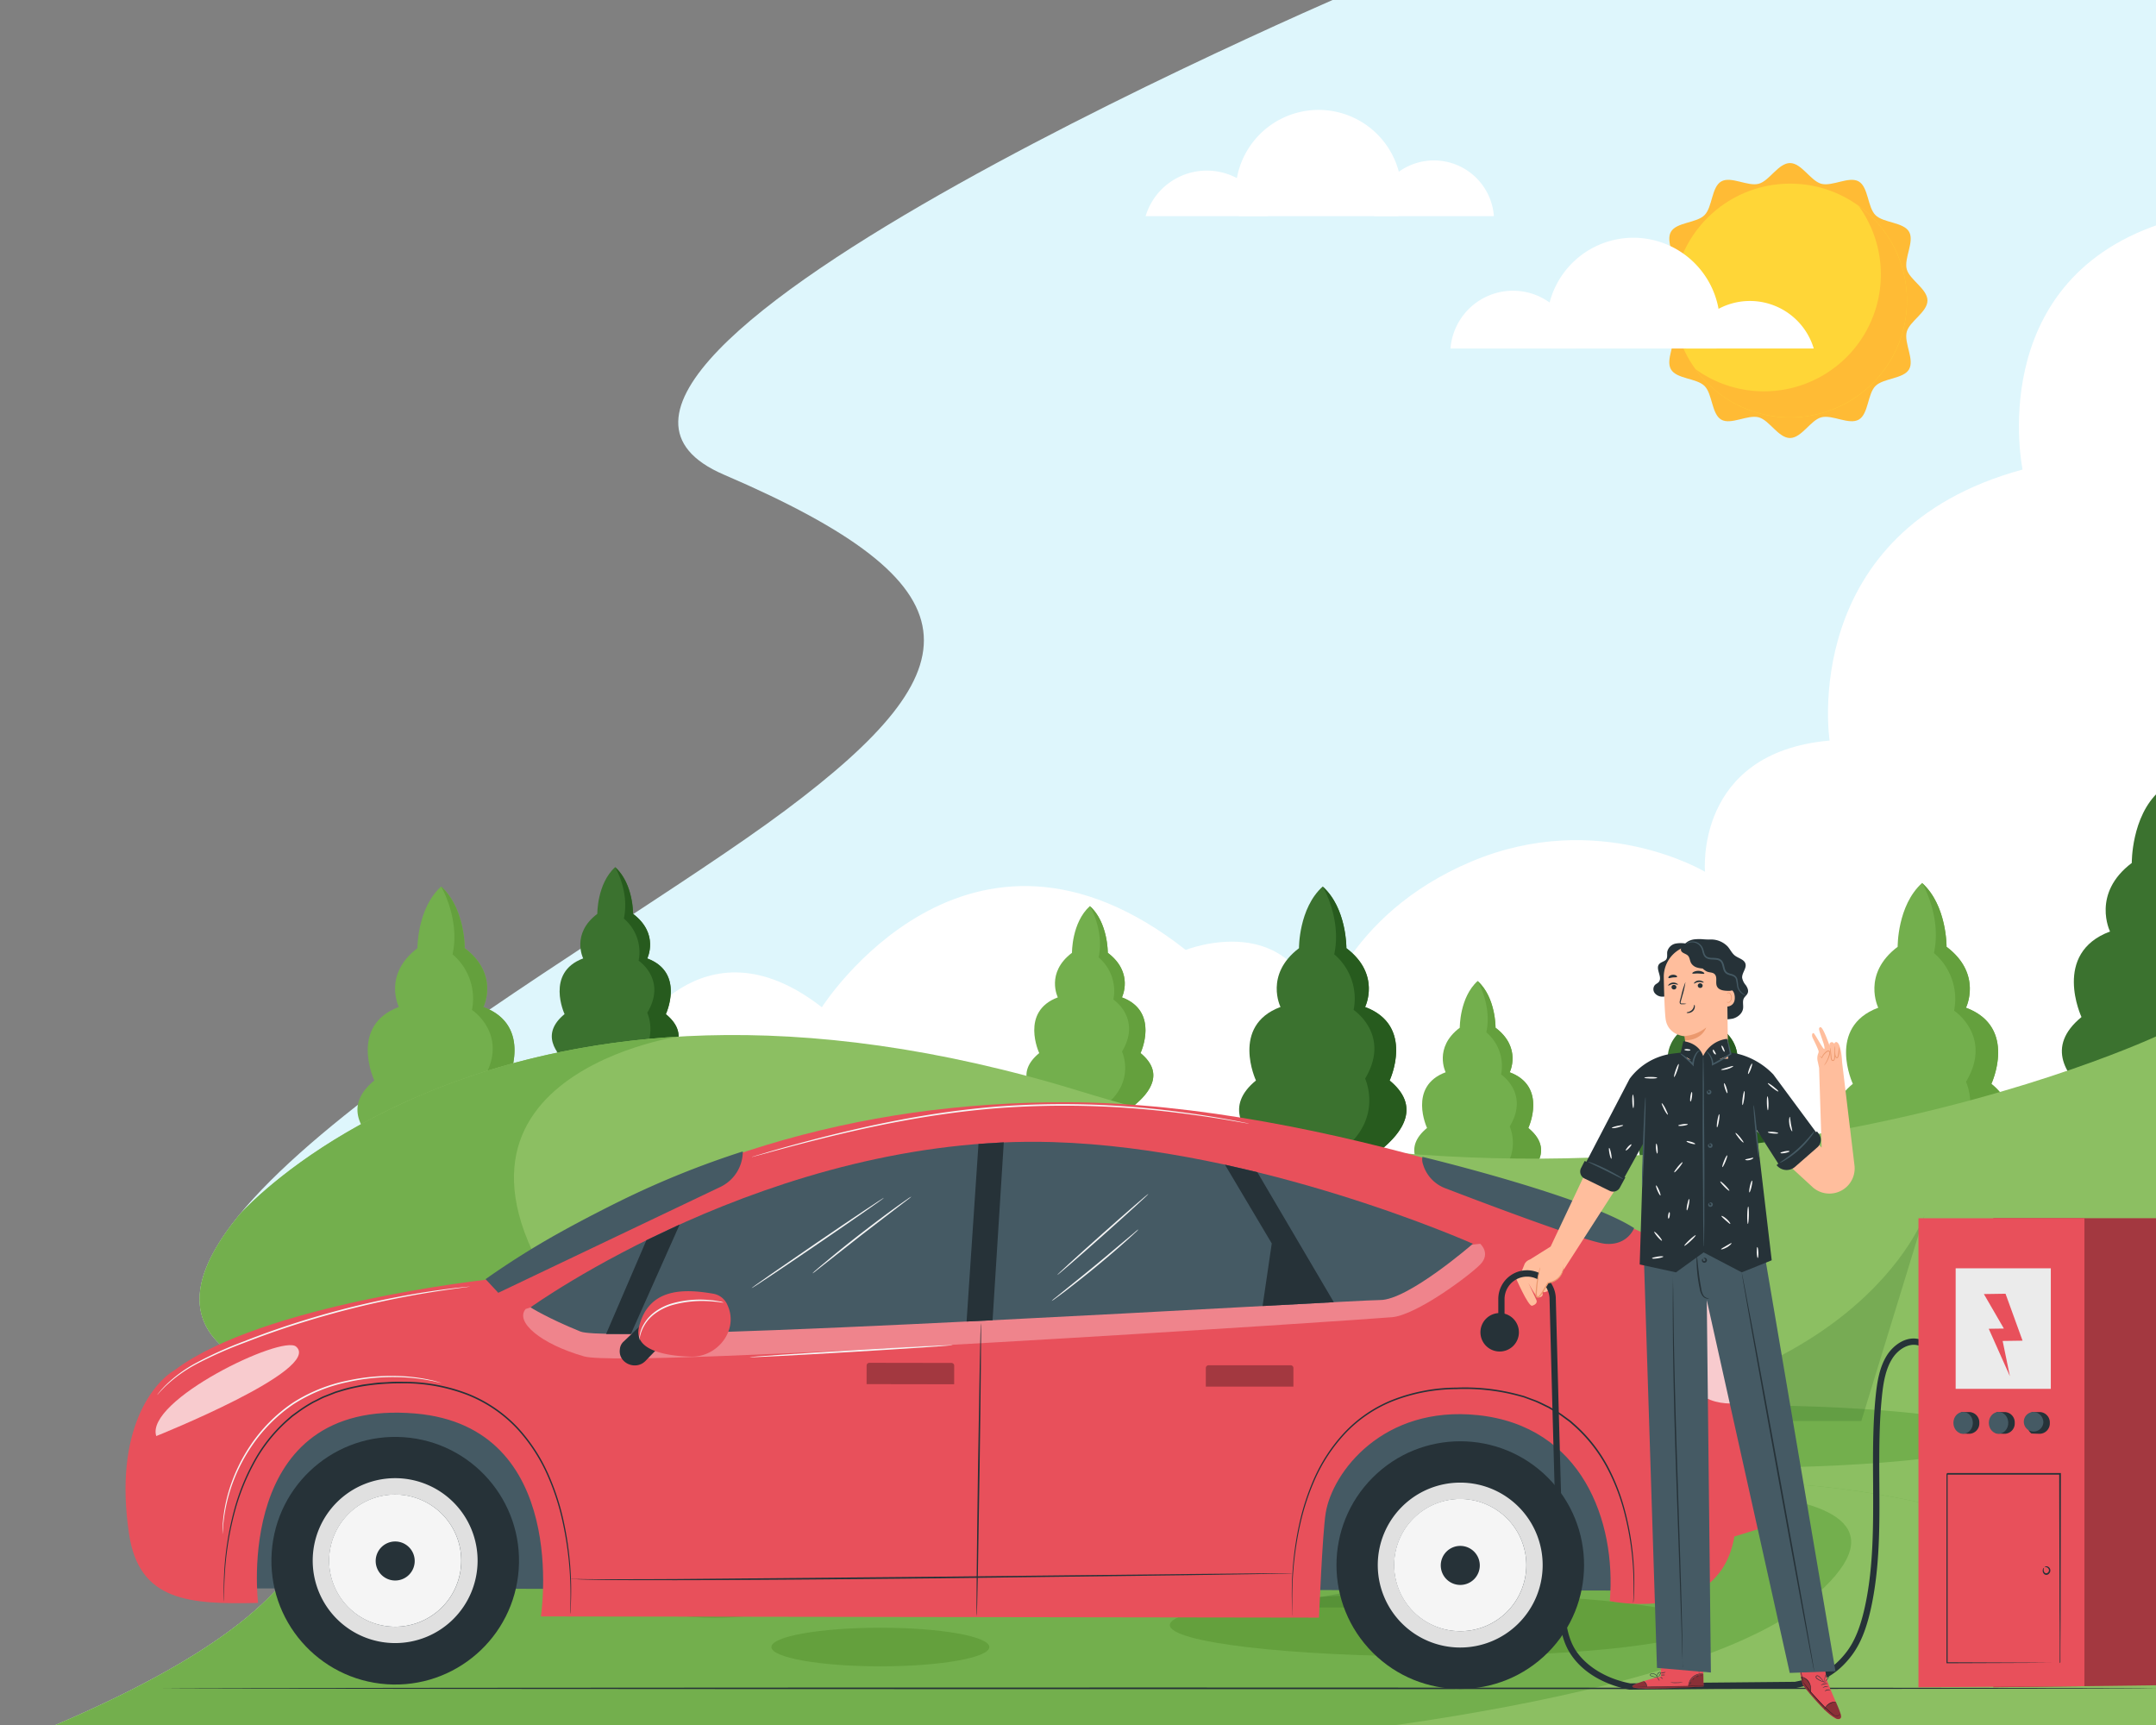 <svg xmlns="http://www.w3.org/2000/svg" xmlns:xlink="http://www.w3.org/1999/xlink" viewBox="0 0 1000 800"><rect x="0" y="0" width="1000" height="800" fill="#808080" stroke="none"/><defs><style>.cls-1{fill:none;}.cls-2{isolation:isolate;}.cls-3{fill:#def6fc;}.cls-4{fill:#ffbb35;}.cls-5{fill:#ffd637;}.cls-6{fill:#fff;}.cls-7{clip-path:url(#clip-path);}.cls-8{fill:#3b722f;}.cls-9{fill:#64a03d;}.cls-10,.cls-13{fill:#275b1e;}.cls-11{fill:#73af4d;}.cls-12{fill:#8cbf62;}.cls-13{mix-blend-mode:multiply;opacity:0.2;}.cls-14{fill:#263238;}.cls-15{fill:#455a64;}.cls-16{fill:#e8505b;}.cls-17{opacity:0.3;}.cls-18{opacity:0.7;}.cls-19{fill:#e0e0e0;}.cls-20{fill:#f5f5f5;}.cls-21{fill:#ffbe9d;}.cls-22{fill:#eb996e;}.cls-23{opacity:0.4;}.cls-24{fill:#ebebeb;}</style><clipPath id="clip-path"><rect class="cls-1" x="935.1" y="336.1" width="66.41" height="208.12"></rect></clipPath></defs><g class="cls-2"><g id="Capa_1" data-name="Capa 1"><path class="cls-3" d="M642.89-10.79S216.05,168.72,335.76,220.13s117.35,89.34,28.45,155.72S39.44,569.05,103.45,624.76,182.86,739,1.51,809.9h1000V-10.79Z"></path><path class="cls-4" d="M894,139.38c0,5.36-8.28,9.57-9.61,14.51-1.36,5.12,3.67,12.9,1.08,17.38s-11.91,4.06-15.6,7.75-3.2,13-7.74,15.59-12.26-2.44-17.38-1.07c-4.94,1.32-9.15,9.6-14.51,9.6s-9.57-8.28-14.51-9.6c-5.12-1.37-12.9,3.66-17.38,1.07s-4.06-11.91-7.74-15.6-13-3.2-15.6-7.74,2.44-12.26,1.08-17.38c-1.33-4.94-9.61-9.15-9.61-14.51s8.28-9.57,9.61-14.51c1.36-5.12-3.67-12.9-1.07-17.38s11.9-4,15.59-7.74,3.2-13,7.74-15.6,12.26,2.44,17.38,1.08c4.94-1.33,9.15-9.61,14.51-9.61s9.57,8.28,14.51,9.61c5.12,1.37,12.9-3.67,17.38-1.07s4.06,11.9,7.74,15.59,13,3.2,15.6,7.74-2.44,12.26-1.08,17.38C885.76,129.81,894,134,894,139.38Z"></path><circle class="cls-5" cx="830.28" cy="139.38" r="54.22"></circle><path class="cls-4" d="M862.07,95.47a54.21,54.21,0,0,1-75.7,75.71,54.21,54.21,0,1,0,75.7-75.71Z"></path><path class="cls-6" d="M782.05,161.63a30.9,30.9,0,0,1,59.21,0Z"></path><path class="cls-6" d="M719.05,161.63a40.15,40.15,0,1,1,77.1,0Z"></path><path class="cls-6" d="M672.77,161.63a29.09,29.09,0,0,1,58,0Z"></path><path class="cls-6" d="M292.3,482.53s32.54-59.21,88.9-15.41c0,0,67.47-106.24,168.76-26.57,0,0,50.51-20.16,62.17,31.85,0,0,11.37-48,70.31-72.84s108.38,4.74,108.38,4.74-5-55.32,57.79-60.85c0,0-15-97.29,89.5-125.69,0,0-18-86.08,63.4-113.74v468.6H292.3Z"></path><g class="cls-7"><path class="cls-8" d="M1037.58,471.62s13.85-29.57-13.24-39.67c0,0,8.76-17.52-10.09-31.74,0,0,.26-21.53-12.74-33.27-13,11.74-12.74,33.27-12.74,33.27C969.92,414.43,978.68,432,978.68,432c-27.09,10.1-13.24,39.67-13.24,39.67-33.45,27.42,36.07,55.57,36.07,55.57S1071,499,1037.58,471.62Z"></path><path class="cls-9" d="M1007.67,403.53a31.29,31.29,0,0,1,10.51,30s20.35,13.45,6.21,37.06c0,0,9.88,21.15-11.72,38.15-21.33,16.79-52.1-10.11-52.9-10.81,10.52,16.61,41.74,29.27,41.74,29.27S1071,499,1037.58,471.62c0,0,13.85-29.57-13.24-39.67,0,0,8.76-17.52-10.09-31.74,0,0,.26-21.53-12.74-33.27C1001.51,366.94,1011.81,384.39,1007.67,403.53Z"></path></g><path class="cls-8" d="M644.55,501.11s11.9-25.42-11.38-34.09c0,0,7.53-15.07-8.67-27.28,0,0,.22-18.51-11-28.6-11.18,10.09-11,28.6-11,28.6C586.39,452,593.93,467,593.93,467c-23.29,8.67-11.39,34.09-11.39,34.09-28.74,23.57,31,47.77,31,47.77S673.3,524.68,644.55,501.11Z"></path><path class="cls-10" d="M618.84,442.58a26.92,26.92,0,0,1,9,25.79s17.48,11.55,5.33,31.85c0,0,8.5,18.18-10.07,32.79-18.33,14.43-44.78-8.69-45.46-9.29,9,14.27,35.87,25.16,35.87,25.16s59.75-24.2,31-47.77c0,0,11.9-25.42-11.38-34.09,0,0,7.53-15.07-8.67-27.28,0,0,.22-18.51-11-28.6C613.55,411.14,622.4,426.14,618.84,442.58Z"></path><path class="cls-11" d="M235.62,501.11s11.9-25.42-11.38-34.09c0,0,7.53-15.07-8.67-27.28,0,0,.22-18.51-10.95-28.6-11.17,10.09-11,28.6-11,28.6C177.46,452,185,467,185,467c-23.29,8.67-11.39,34.09-11.39,34.09-28.74,23.57,31,47.77,31,47.77S264.37,524.68,235.62,501.11Z"></path><path class="cls-9" d="M209.91,442.58a26.92,26.92,0,0,1,9,25.79s17.48,11.55,5.33,31.85c0,0,8.5,18.18-10.07,32.79-18.33,14.43-44.78-8.69-45.46-9.29,9,14.27,35.87,25.16,35.87,25.16s59.75-24.2,31-47.77c0,0,11.9-25.42-11.38-34.09,0,0,7.53-15.07-8.67-27.28,0,0,.22-18.51-10.95-28.6C204.62,411.14,213.47,426.14,209.91,442.58Z"></path><path class="cls-11" d="M708.88,523.11s9-19.26-8.63-25.83c0,0,5.71-11.42-6.57-20.67,0,0,.17-14-8.3-21.67-8.46,7.64-8.3,21.67-8.3,21.67-12.27,9.25-6.56,20.67-6.56,20.67-17.65,6.57-8.63,25.83-8.63,25.83C640.11,541,685.38,559.3,685.38,559.3S730.66,541,708.88,523.11Z"></path><path class="cls-9" d="M689.39,478.76a20.39,20.39,0,0,1,6.85,19.54s13.25,8.75,4,24.14c0,0,6.44,13.77-7.63,24.84-13.89,10.94-33.93-6.58-34.45-7,6.85,10.82,27.18,19.06,27.18,19.06s45.28-18.33,23.5-36.19c0,0,9-19.26-8.63-25.83,0,0,5.71-11.42-6.57-20.67,0,0,.17-14-8.3-21.67C685.38,454.94,692.09,466.3,689.39,478.76Z"></path><path class="cls-11" d="M529,488.39s9-19.26-8.63-25.84c0,0,5.71-11.41-6.56-20.67,0,0,.16-14-8.3-21.67-8.47,7.65-8.3,21.67-8.3,21.67-12.28,9.26-6.57,20.67-6.57,20.67-17.64,6.58-8.63,25.84-8.63,25.84-21.78,17.86,23.5,36.19,23.5,36.19S550.82,506.25,529,488.39Z"></path><path class="cls-9" d="M509.56,444a20.41,20.41,0,0,1,6.85,19.54s13.24,8.75,4,24.13c0,0,6.44,13.78-7.64,24.85-13.88,10.94-33.93-6.58-34.44-7,6.84,10.81,27.18,19.06,27.18,19.06s45.27-18.33,23.49-36.19c0,0,9-19.26-8.63-25.84,0,0,5.71-11.41-6.56-20.67,0,0,.16-14-8.3-21.67C505.55,420.21,512.25,431.58,509.56,444Z"></path><path class="cls-8" d="M308.85,470.31s9-19.26-8.63-25.83c0,0,5.71-11.42-6.57-20.67,0,0,.17-14-8.3-21.67-8.46,7.64-8.3,21.67-8.3,21.67-12.27,9.25-6.56,20.67-6.56,20.67-17.65,6.57-8.63,25.83-8.63,25.83-21.78,17.86,23.49,36.2,23.49,36.2S330.63,488.17,308.85,470.31Z"></path><path class="cls-10" d="M289.36,426a20.4,20.4,0,0,1,6.85,19.54s13.25,8.76,4,24.14c0,0,6.44,13.77-7.63,24.85-13.89,10.93-33.93-6.59-34.45-7.05,6.85,10.82,27.18,19.07,27.18,19.07s45.28-18.34,23.5-36.2c0,0,9-19.26-8.63-25.83,0,0,5.71-11.42-6.57-20.67,0,0,.17-14-8.3-21.67C285.35,402.14,292.06,413.5,289.36,426Z"></path><path class="cls-8" d="M813.19,523.11s9-19.26-8.63-25.83c0,0,5.71-11.42-6.56-20.67,0,0,.16-14-8.3-21.67-8.47,7.64-8.3,21.67-8.3,21.67-12.28,9.25-6.57,20.67-6.57,20.67-17.64,6.57-8.63,25.83-8.63,25.83C744.42,541,789.7,559.3,789.7,559.3S835,541,813.19,523.11Z"></path><path class="cls-10" d="M793.71,478.76a20.41,20.41,0,0,1,6.85,19.54s13.24,8.75,4,24.14c0,0,6.44,13.77-7.64,24.84-13.88,10.94-33.93-6.58-34.44-7,6.84,10.82,27.18,19.06,27.18,19.06S835,541,813.19,523.11c0,0,9-19.26-8.63-25.83,0,0,5.71-11.42-6.56-20.67,0,0,.16-14-8.3-21.67C789.7,454.94,796.4,466.3,793.71,478.76Z"></path><path class="cls-11" d="M923.66,502.64s12.32-26.32-11.79-35.3c0,0,7.8-15.6-9-28.25,0,0,.22-19.16-11.35-29.61-11.57,10.45-11.34,29.61-11.34,29.61-16.77,12.65-9,28.25-9,28.25-24.11,9-11.79,35.3-11.79,35.3-29.77,24.41,32.1,49.47,32.1,49.47S953.42,527.05,923.66,502.64Z"></path><path class="cls-9" d="M897,442a27.86,27.86,0,0,1,9.35,26.7s18.11,12,5.53,33c0,0,8.8,18.82-10.43,34-19,14.94-46.37-9-47.08-9.62,9.36,14.78,37.14,26.05,37.14,26.05s61.87-25.06,32.11-49.47c0,0,12.32-26.32-11.79-35.3,0,0,7.8-15.6-9-28.25,0,0,.22-19.16-11.35-29.61C891.55,409.48,900.72,425,897,442Z"></path><path class="cls-12" d="M501.51,506.23c-267.85-82.53-389.47,56-390.74,57.45-19.58,24.05-25.36,45.39-7.32,61.08C167.45,680.47,182.86,739,1.51,809.9h1000V480S770.77,589.2,501.51,506.23Z"></path><path class="cls-11" d="M272.94,620c-97.16-118.49,41.37-139.21,41.45-139.23-138.12,8.33-202.7,81.83-203.62,82.89-19.58,24.05-25.36,45.39-7.32,61.08,39.92,34.75,60.93,70.59,27.09,109.85,3.51,2.58,7.1,5.17,10.84,7.8,74.67,52.45,139.86,54.22,208.61,57.78s196.76-1.19,234-4.74S723.33,693.3,723.33,693.3,370.14,738.55,272.94,620Z"></path><path class="cls-11" d="M1.51,809.9h1000V742.41S868.35,641.36,643,712.47s-422.32,33.22-507-52.14h0C165.23,705.61,144.77,753.9,1.51,809.9Z"></path><path class="cls-12" d="M723.33,693.3c.26,0,195.9-17.5,116.19,48.81C776.35,794.66,558.6,809.9,558.6,809.9h442.91V742.41S899.66,665.12,723.33,693.3Z"></path><ellipse class="cls-9" cx="408.33" cy="763.84" rx="50.54" ry="8.95"></ellipse><path class="cls-11" d="M928.37,666.2c0,8-55.31,14.53-123.55,14.53s-123.54-6.5-123.54-14.53,55.31-14.53,123.54-14.53S928.37,658.18,928.37,666.2Z"></path><path class="cls-9" d="M789.69,753.66c0,8-55.31,14.53-123.55,14.53s-123.54-6.5-123.54-14.53,55.31-14.53,123.54-14.53S789.69,745.64,789.69,753.66Z"></path><path class="cls-9" d="M357.79,745.66c0,2.56-11.69,4.63-26.11,4.63s-26.11-2.07-26.11-4.63S317.26,741,331.68,741,357.79,743.11,357.79,745.66Z"></path><ellipse class="cls-9" cx="368.42" cy="730.85" rx="19.01" ry="3.37"></ellipse><path class="cls-11" d="M685.38,616c0,2.55-11.69,4.62-26.11,4.62s-26.1-2.07-26.1-4.62,11.69-4.62,26.1-4.62S685.38,613.43,685.38,616Z"></path><path class="cls-11" d="M651.57,601.16c0,1.86-8.51,3.37-19,3.37s-19-1.51-19-3.37,8.51-3.36,19-3.36S651.57,599.3,651.57,601.16Z"></path><path class="cls-11" d="M617.29,626.76c0,1.86-8.51,3.37-19,3.37s-19-1.51-19-3.37,8.51-3.37,19-3.37S617.29,624.9,617.29,626.76Z"></path><path class="cls-13" d="M892.62,563.62S860.88,652.29,698.25,659H863.33Z"></path><path class="cls-13" d="M758.22,650.15s-31.74,88.68-194.37,95.35H728.93Z"></path><path class="cls-6" d="M588.13,100.25a29.63,29.63,0,0,0-56.77,0Z"></path><path class="cls-6" d="M648.54,100.25a38.5,38.5,0,1,0-73.92,0Z"></path><path class="cls-6" d="M692.9,100.25a27.89,27.89,0,0,0-55.63,0Z"></path><path class="cls-14" d="M1001.51,783c0,.2-207.27.37-462.9.37S75.67,783.17,75.67,783s207.23-.38,462.94-.38S1001.51,782.76,1001.51,783Z"></path><rect class="cls-15" x="104.9" y="641.93" width="643.45" height="95.23" transform="translate(852.19 1379.74) rotate(-179.91)"></rect><path class="cls-16" d="M781.94,572.26s-16.11,1.81-19,0c-6.47-4.16-147.31-60.91-268.32-61.07-97.05-.13-184.45,25.62-269.46,82.35,0,0-103.5,11.41-143.92,41.71-9.46,5.49-28.74,27.1-21.38,76.2,4.69,31.32,28,32.65,59.85,31.94,0,0-11.86-95.12,72.92-87.85,72,6.18,58.24,94.11,58.24,94.11l360.91.56s1.58-39.06,3.11-48.53c3.06-18.95,26.61-50,70.58-45.38,48.23,5.06,64.28,49.08,61.19,86.22,0,0,50.88,11,57.77-29.93l12.14-3.77s4.68-84.92-37.73-120.62l9.11-6Z"></path><path class="cls-15" d="M757.94,569.55s-3,8.19-13.36,7.28c-8.42-.75-56.6-19-74.15-25.73A17,17,0,0,1,660,539.86a6.28,6.28,0,0,1-.23-3.34S734.59,554.5,757.94,569.55Z"></path><path class="cls-15" d="M344.53,534h0a18.27,18.27,0,0,1-10.42,16.47l-103,49.09-5.89-6.33s10.76-7.76,24.84-16.12c13-7.74,29-15.92,38.55-20.61A418,418,0,0,1,344.53,534Z"></path><g class="cls-17"><path class="cls-6" d="M686.55,576.82s5.08,4.42,0,9.63-29.44,23.32-40.75,24.41-354.52,24-374.86,18.2-32.21-16.12-27.11-22l9.22-3,161.82,3.3Z"></path></g><g class="cls-18"><path class="cls-6" d="M811.42,649.81s-20,5.92-28.51-9.84S765,607.56,765,604c0-4.52,3.23-19,13.91-16.07C778.88,587.89,808.58,611.56,811.42,649.81Z"></path></g><g class="cls-18"><path class="cls-6" d="M72.48,666s77.36-30.94,64.84-41.5c-6.6-5.57-70.22,25.08-64.84,41.5"></path></g><path class="cls-14" d="M104,743.11s0-.26-.07-.78-.08-1.27-.11-2.27c-.06-2-.09-5,.07-8.77a140.66,140.66,0,0,1,4.93-31.83,101.54,101.54,0,0,1,8.28-20.67,72.45,72.45,0,0,1,15.67-20.14l2.57-2.25,2.77-2a66,66,0,0,1,5.89-3.82c1-.63,2.11-1.09,3.17-1.65s2.12-1.12,3.24-1.56l3.39-1.34,1.7-.67,1.76-.53a61.75,61.75,0,0,1,7.19-1.9l3.69-.77c1.24-.19,2.5-.33,3.76-.5s2.52-.34,3.79-.46l3.84-.2a71.38,71.38,0,0,1,7.75-.17A82.24,82.24,0,0,1,217,646.3a64.46,64.46,0,0,1,23.27,15.84,79.6,79.6,0,0,1,14,21.38,111.14,111.14,0,0,1,7,21.14,152.92,152.92,0,0,1,3.65,32c0,3.81-.09,6.77-.21,8.77-.06,1-.13,1.76-.18,2.27s-.12.77-.12.77a6.42,6.42,0,0,1,0-.78c0-.54.06-1.3.11-2.27.07-2,.14-4.95.07-8.75a157.65,157.65,0,0,0-3.88-31.89,111.05,111.05,0,0,0-7-21,79.31,79.31,0,0,0-13.91-21.16,63.85,63.85,0,0,0-23-15.63,81.83,81.83,0,0,0-29.49-5.45c-10.33-.08-20.49,1-29.78,3.94l-1.75.53-1.68.66L150.72,648c-1.12.44-2.15,1-3.22,1.54s-2.14,1-3.13,1.63a66.77,66.77,0,0,0-5.83,3.76l-2.75,2-2.55,2.22a71.87,71.87,0,0,0-15.58,19.92,102.35,102.35,0,0,0-8.32,20.52,144.21,144.21,0,0,0-5.15,31.69c-.2,3.8-.22,6.75-.21,8.75l0,2.28C104,742.84,104,743.11,104,743.11Z"></path><path class="cls-14" d="M599.66,749.87s0-.26-.1-.76-.11-1.26-.17-2.25c-.12-2-.25-4.89-.22-8.65a152.07,152.07,0,0,1,3.5-31.62,111.31,111.31,0,0,1,6.82-20.91,77,77,0,0,1,13.83-21.08,62.5,62.5,0,0,1,23-15.6,82.71,82.71,0,0,1,29.38-5.48A95.86,95.86,0,0,1,705.4,647c.59.17,1.18.3,1.75.5l1.7.63,3.37,1.25c2.22.87,4.3,2,6.42,3,2,1.22,4,2.32,5.9,3.64l2.75,2c.45.34.92.66,1.35,1l1.26,1.12a70.44,70.44,0,0,1,15.73,19.69,95.46,95.46,0,0,1,8,20.47A130.78,130.78,0,0,1,758,731.8c.06,3.76,0,6.68-.16,8.65-.07,1-.13,1.74-.19,2.25a5.26,5.26,0,0,1-.12.76s0-.26,0-.77.07-1.28.11-2.24c.07-2,.13-4.89,0-8.65a133.34,133.34,0,0,0-4.55-31.36,95,95,0,0,0-8.07-20.31,70.27,70.27,0,0,0-15.63-19.46l-1.25-1.1c-.43-.36-.89-.67-1.34-1l-2.72-2c-1.85-1.29-3.87-2.38-5.84-3.59-2.1-1-4.16-2.08-6.36-3l-3.33-1.23-1.68-.62c-.57-.19-1.16-.32-1.74-.49a95.48,95.48,0,0,0-29.48-3.41,82.28,82.28,0,0,0-29.13,5.41,61.89,61.89,0,0,0-22.76,15.39,76.83,76.83,0,0,0-13.76,20.86,111,111,0,0,0-6.87,20.77,155.25,155.25,0,0,0-3.72,31.5c-.08,3.76,0,6.67.07,8.65,0,1,.07,1.71.1,2.24S599.66,749.87,599.66,749.87Z"></path><path class="cls-15" d="M683.16,576.82s-30,26.11-43,26.09S284.5,623.7,269.25,617.53s-23.19-11.21-23.19-11.21,111.82-80.53,242.12-76.66C583.8,532.5,683.16,576.82,683.16,576.82Z"></path><polygon class="cls-14" points="315.24 567.89 292.61 618.68 281.12 618.66 299.82 575.18 315.24 567.89"></polygon><g class="cls-17"><path d="M560.26,632.28h40.62a0,0,0,0,1,0,0v8.62a1.27,1.27,0,0,1-1.27,1.27H561.53a1.27,1.27,0,0,1-1.27-1.27v-8.62A0,0,0,0,1,560.26,632.28Z" transform="matrix(-1, 0, 0, -1, 1160.17, 1275.34)"></path></g><g class="cls-17"><path d="M401.92,632h40.62a0,0,0,0,1,0,0v8.62a1.27,1.27,0,0,1-1.27,1.27H403.19a1.27,1.27,0,0,1-1.27-1.27V632A0,0,0,0,1,401.92,632Z" transform="translate(843.49 1274.61) rotate(-179.91)"></path></g><polygon class="cls-14" points="583.18 543.62 618.66 603.92 585.61 605.69 589.87 576.67 568.16 540.14 583.18 543.62"></polygon><polygon class="cls-14" points="453.84 530.52 448.32 612.88 460.38 612.29 465.58 529.79 453.84 530.52"></polygon><path class="cls-14" d="M299.42,631.12l5.16-5.33-8.19-10.42-7.07,6.74a5.29,5.29,0,0,0-1.8,3.55C286.54,632.13,294.87,635.82,299.42,631.12Z"></path><path class="cls-16" d="M320.31,629.16c12.52.42,22.37-12.35,17.17-23.75A8.71,8.71,0,0,0,330.9,600c-13-2.28-30-3.12-34.51,15.37-1.35,5.46,1.72,8.84,6.72,10.89C307.82,628.2,314.26,629,320.31,629.16Z"></path><circle class="cls-14" cx="183.3" cy="723.78" r="57.42" transform="translate(-551.4 856.69) rotate(-86.04)"></circle><path class="cls-19" d="M183.36,685.53a38.24,38.24,0,1,0,38.16,38.33A38.23,38.23,0,0,0,183.36,685.53Zm-30.68,38.22a30.63,30.63,0,1,1,30.58,30.67A30.67,30.67,0,0,1,152.68,723.75Z"></path><path class="cls-20" d="M183.35,693.12a30.65,30.65,0,1,0,30.58,30.73A30.67,30.67,0,0,0,183.35,693.12Z"></path><path class="cls-14" d="M174.25,723.89a9.05,9.05,0,1,0,9.07-9A9.06,9.06,0,0,0,174.25,723.89Z"></path><circle class="cls-14" cx="677.31" cy="725.84" r="57.42" transform="translate(-314.87 691.52) rotate(-45)"></circle><path class="cls-19" d="M677.37,687.59a38.24,38.24,0,1,0,38.15,38.32A38.23,38.23,0,0,0,677.37,687.59Zm-30.69,38.22a30.63,30.63,0,1,1,30.58,30.67A30.68,30.68,0,0,1,646.68,725.81Z"></path><path class="cls-20" d="M677.36,695.17a30.66,30.66,0,1,0,30.58,30.73A30.68,30.68,0,0,0,677.36,695.17Z"></path><path class="cls-14" d="M668.26,725.94a9.05,9.05,0,1,0,9.06-9A9.05,9.05,0,0,0,668.26,725.94Z"></path><path class="cls-14" d="M704.5,618a8.92,8.92,0,1,1-8.79-9.05A8.92,8.92,0,0,1,704.5,618Z"></path><path class="cls-14" d="M599.44,729.64s-.29,0-.86.05l-2.54.07-9.74.2-35.85.57L432.18,732c-46.2.48-88,.8-118.3.84-15.14,0-27.39,0-35.85-.14s-13.18-.33-13.11-.62a16,16,0,0,0,3.37.22c2.22.05,5.51.09,9.74.1,8.46,0,20.71,0,35.85-.09l118.29-1.06L550.44,730l35.85-.34,9.75-.06h2.54C599.15,729.61,599.44,729.64,599.44,729.64Z"></path><path class="cls-14" d="M453,749.59c-.21,0,.06-30.45.61-68s1.15-68,1.36-68-.06,30.45-.61,68S453.25,749.6,453,749.59Z"></path><path class="cls-20" d="M532.66,553.7c.14.16-9.22,8.7-20.9,19.09s-21.26,18.67-21.4,18.52,9.21-8.7,20.9-19.09S532.52,553.55,532.66,553.7Z"></path><path class="cls-20" d="M528.06,570.15a11.5,11.5,0,0,1-1.44,1.46c-1,.92-2.38,2.21-4.14,3.78-3.52,3.16-8.47,7.43-14,12S497.72,596,494,598.88c-1.89,1.42-3.43,2.56-4.5,3.33a10.82,10.82,0,0,1-1.72,1.13,11.37,11.37,0,0,1,1.54-1.36l4.35-3.52c3.69-3,8.77-7.05,14.34-11.64S518.52,578,522.13,575c1.73-1.45,3.17-2.65,4.29-3.6A9.83,9.83,0,0,1,528.06,570.15Z"></path><path class="cls-20" d="M410,555.51c.12.17-13.54,9.69-30.5,21.27s-30.81,20.83-30.93,20.65,13.54-9.69,30.5-21.27S409.89,555.33,410,555.51Z"></path><path class="cls-20" d="M422.72,554.93a13.73,13.73,0,0,1-1.76,1.46L416,560.18l-16.3,12.51-16.15,12.7-4.89,3.85a12.56,12.56,0,0,1-1.86,1.34,14,14,0,0,1,1.67-1.57c1.11-1,2.73-2.35,4.74-4,4-3.37,9.69-8,16-12.88s12.17-9.26,16.44-12.34c2.13-1.54,3.87-2.76,5.09-3.59A13.55,13.55,0,0,1,422.72,554.93Z"></path><path class="cls-20" d="M217.85,596.68a1.78,1.78,0,0,1-.4.08l-1.16.18-4.5.6c-3.9.54-9.55,1.35-16.49,2.53a431.1,431.1,0,0,0-53.48,12.76c-10.27,3.15-19.92,6.57-28.6,9.95a189.7,189.7,0,0,0-22.55,10.06,66.66,66.66,0,0,0-13.5,9.65c-.73.66-1.32,1.3-1.85,1.84s-1,1-1.31,1.4l-.79.88c-.18.19-.27.29-.28.28s.06-.12.22-.33.44-.55.74-.93.73-.9,1.25-1.45,1.1-1.22,1.82-1.9a63,63,0,0,1,13.44-9.9A180.73,180.73,0,0,1,113,622.13c8.68-3.42,18.34-6.86,28.63-10a402.08,402.08,0,0,1,53.61-12.57c7-1.11,12.63-1.84,16.54-2.29l4.52-.46,1.18-.11A1.36,1.36,0,0,1,217.85,596.68Z"></path><path class="cls-20" d="M579.24,521.1a3.93,3.93,0,0,1-.6-.07l-1.74-.29-6.71-1.16c-5.83-1-14.28-2.32-24.77-3.58A419.75,419.75,0,0,0,463,513.91c-32.17,2.52-60.78,8.93-81.29,14-10.25,2.55-18.51,4.77-24.22,6.33L351,536l-1.72.45a5.23,5.23,0,0,1-.59.13,2.52,2.52,0,0,1,.57-.21l1.69-.52,6.53-1.93c5.68-1.65,13.93-3.95,24.17-6.57,20.49-5.16,49.12-11.66,81.36-14.2a408.77,408.77,0,0,1,82.51,2.31c10.5,1.34,18.94,2.76,24.76,3.83,2.91.52,5.16,1,6.68,1.3l1.74.36A3.91,3.91,0,0,1,579.24,521.1Z"></path><path class="cls-20" d="M335.66,604.11a11.25,11.25,0,0,1-1.89-.2c-1.21-.15-3-.35-5.14-.46a51.32,51.32,0,0,0-16.77,1.79,25.87,25.87,0,0,0-8.24,4.11,18.05,18.05,0,0,0-7.08,12.26,1.36,1.36,0,0,1,0-.49,9.23,9.23,0,0,1,.09-1.42,14.68,14.68,0,0,1,1.63-5,18.86,18.86,0,0,1,5-5.93,25.39,25.39,0,0,1,8.45-4.29,47.68,47.68,0,0,1,17-1.6,43.36,43.36,0,0,1,5.14.7A7.91,7.91,0,0,1,335.66,604.11Z"></path><path class="cls-20" d="M442,623.81c0,.21-21.09,1.64-47.14,3.19s-47.18,2.64-47.19,2.43,21.09-1.63,47.15-3.18S442,623.61,442,623.81Z"></path><path class="cls-20" d="M204.64,641.33s-.12,0-.36-.05l-1.06-.23c-.94-.17-2.27-.6-4.06-.87A86.82,86.82,0,0,0,184,638.67a96,96,0,0,0-22.44,2.23,75.09,75.09,0,0,0-25.45,10.33,73.12,73.12,0,0,0-19.39,19.46,78.79,78.79,0,0,0-9.87,20.23,75.3,75.3,0,0,0-3.15,14.89c-.27,1.78-.26,3.19-.36,4.13l-.09,1.08a1.93,1.93,0,0,1-.06.37,1.53,1.53,0,0,1,0-.37l0-1.08c0-1,0-2.36.21-4.16a71,71,0,0,1,2.94-15,77.92,77.92,0,0,1,9.81-20.46,72.88,72.88,0,0,1,19.54-19.69,74.63,74.63,0,0,1,25.72-10.39A95.06,95.06,0,0,1,184,638.13a81.13,81.13,0,0,1,15.2,1.76c1.78.32,3.11.79,4,1l1,.31A1.38,1.38,0,0,1,204.64,641.33Z"></path><path class="cls-21" d="M737.05,540.36l-17.83,37.75-9.58,6a4.52,4.52,0,0,0-2.46,2l-3.08,7.79,9.24,1.25,1.89-3.94a9.33,9.33,0,0,0,10.39-2.9L752.86,546Z"></path><path class="cls-21" d="M702.85,592.15s6,13.92,7.78,13.41,2.45-1.6,2-2.62-3.81-8.13-3.81-8.13,3.47,6.69,4.65,6.86,2.35-.72,2-1.69-3-6.69-3-6.69,3,6.37,3.89,6,1.69-.06,1.52-1.5-3.53-7.06-3.53-7.06l-10-.56Z"></path><path class="cls-14" d="M755.89,783.6l-.14,0c-5.66-1.06-19.65-4.8-27.34-16.62-5.13-7.88-5.5-18.35-5.8-26.76-1.16-32.52-3.27-113.73-3.89-137.85a10.44,10.44,0,0,0-20.88.28v14.77h-2.9V602.62a13.34,13.34,0,0,1,26.68-.35c.62,24.11,2.73,105.31,3.89,137.82.29,8,.64,18.07,5.33,25.28,4.89,7.51,14.34,13.23,25.3,15.32l76.38-.72c9.92-2,17.44-5.15,24.2-14.2,3.56-4.77,6.15-11.15,8.14-20.06,4.18-18.68,4-38.44,3.93-57.55-.09-13.45-.18-27.37,1.21-40.93.66-6.4,1.74-13.08,5.11-18.52,3.21-5.18,9.62-9.68,16.11-7.31l-1,2.72c-4.73-1.72-10,1.77-12.64,6.12-3.07,4.94-4.07,11.23-4.69,17.29-1.38,13.4-1.29,27.23-1.2,40.61.12,19.27.25,39.2-4,58.21-2.08,9.32-4.83,16-8.65,21.16-7.34,9.83-15.42,13.15-26.07,15.33l-.28,0Z"></path><path class="cls-21" d="M714.38,587.72a64.16,64.16,0,0,0-1.8,12.31c0,.54,0,1.17.46,1.45s1.13-.51,1.54-1c.74-.85,3.49-5.57,3.49-5.57a7.85,7.85,0,0,0,7.12-7.61"></path><path class="cls-22" d="M725.19,587.32a2.35,2.35,0,0,1,0,.85,7.62,7.62,0,0,1-2.81,5.24,8.57,8.57,0,0,1-4.31,1.8l.21-.14c-.87,1.51-1.82,3.14-2.91,4.81-.17.25-.33.49-.53.74s-.37.44-.58.67a1.65,1.65,0,0,1-.86.55.94.94,0,0,1-1-.59,3.72,3.72,0,0,1-.14-1.75q.06-.79.12-1.56c.18-2,.44-3.86.73-5.38s.57-2.73.79-3.56a6.2,6.2,0,0,1,.42-1.28,5.87,5.87,0,0,1-.19,1.33c-.15.85-.38,2.07-.6,3.58s-.45,3.33-.6,5.35c0,.51-.06,1-.1,1.55A3.47,3.47,0,0,0,713,601c.09.18.25.29.34.25a1.15,1.15,0,0,0,.53-.38c.18-.19.37-.42.55-.64s.33-.45.49-.68c1.07-1.64,2-3.28,2.92-4.76l.08-.13H718a8.24,8.24,0,0,0,4.07-1.62,7.63,7.63,0,0,0,2.2-2.69A12.17,12.17,0,0,0,725.19,587.32Z"></path><path class="cls-16" d="M834.29,773.53l1.87,7.86S849,798.11,853,797.29c2.61-.54-.59-4.9-5.49-17.59l-1-5.24Z"></path><path class="cls-14" d="M853.52,794.82a.67.67,0,0,1-.1.24,1.47,1.47,0,0,1-.54.5,2.09,2.09,0,0,1-1.15.25,3.07,3.07,0,0,1-1.46-.53,62.5,62.5,0,0,1-6.48-6A80.65,80.65,0,0,1,838,782.5c-.69-.91-1.22-1.65-1.59-2.17-.14-.22-.28-.41-.4-.61s-.14-.21-.13-.22l.17.19.44.58,1.65,2.12c1.41,1.77,3.41,4.17,5.79,6.67a73.28,73.28,0,0,0,6.4,6.07,2.36,2.36,0,0,0,2.46.34A1.73,1.73,0,0,0,853.52,794.82Z"></path><path class="cls-14" d="M851.7,789.45s-.41,0-1,0a6.2,6.2,0,0,0-2.32.88,4.77,4.77,0,0,0-1.74,1.73c-.3.56-.39,1-.43.95a2.38,2.38,0,0,1,.27-1,4.49,4.49,0,0,1,1.77-1.87,5.52,5.52,0,0,1,2.43-.84A2,2,0,0,1,851.7,789.45Z"></path><path class="cls-14" d="M839.51,785.53s.14-.57.24-1.48a6.06,6.06,0,0,0-.64-3.45,5.73,5.73,0,0,0-2.46-2.48,10.86,10.86,0,0,0-1.4-.51,1.6,1.6,0,0,1,.41,0,4.36,4.36,0,0,1,1.06.33,5.46,5.46,0,0,1,2.61,2.53,5.88,5.88,0,0,1,.6,3.58,6.59,6.59,0,0,1-.26,1.08A1.08,1.08,0,0,1,839.51,785.53Z"></path><path class="cls-14" d="M835.1,774.86a7.77,7.77,0,0,1,.72,2.46c.23,1.4.49,2.5.43,2.52a7.77,7.77,0,0,1-.68-2.47C835.33,776,835,774.88,835.1,774.86Z"></path><path class="cls-14" d="M847.73,780.81c0,.07-.73.05-1.59.25s-1.51.54-1.55.47a2.81,2.81,0,0,1,1.49-.71A2.71,2.71,0,0,1,847.73,780.81Z"></path><path class="cls-14" d="M848,782.16c0,.07-.62,0-1.34.18s-1.23.5-1.27.44a2.55,2.55,0,0,1,2.61-.62Z"></path><path class="cls-14" d="M849,783.85a6.43,6.43,0,0,0-1.38,0,7.08,7.08,0,0,0-1.27.55,1.7,1.7,0,0,1,1.21-.8A1.67,1.67,0,0,1,849,783.85Z"></path><path class="cls-14" d="M846.85,780.24a1.09,1.09,0,0,1-.43,0,9.81,9.81,0,0,1-1.14-.31,9.71,9.71,0,0,1-1.61-.71c-.29-.17-.58-.35-.88-.55a1.28,1.28,0,0,1-.64-1,.76.76,0,0,1,1-.62,2.1,2.1,0,0,1,.9.6c.47.46.86.91,1.18,1.29s.55.71.7.94a1.55,1.55,0,0,1,.22.38s-.4-.47-1.06-1.2c-.33-.37-.73-.79-1.21-1.24a1.91,1.91,0,0,0-.79-.53c-.29-.07-.67.09-.67.39s.27.58.54.78a10,10,0,0,0,.85.54,10.77,10.77,0,0,0,1.55.75C846.25,780.08,846.86,780.2,846.85,780.24Z"></path><path class="cls-14" d="M846.17,780.08s0-.14,0-.39a10.56,10.56,0,0,1,.08-1.07,6,6,0,0,1,.4-1.56,3.27,3.27,0,0,1,.51-.82.86.86,0,0,1,1-.33,1,1,0,0,1,.35,1,3.29,3.29,0,0,1-.28.92,4.45,4.45,0,0,1-.92,1.32,5.21,5.21,0,0,1-.82.7,1,1,0,0,1-.34.2s.44-.35,1-1a5,5,0,0,0,.84-1.29,3.9,3.9,0,0,0,.25-.86c0-.29,0-.65-.23-.78s-.53,0-.73.27a3.6,3.6,0,0,0-.48.76,6.88,6.88,0,0,0-.44,1.48A11.31,11.31,0,0,1,846.17,780.08Z"></path><g class="cls-23"><path d="M836.16,781.39l-.91-3.78s3.16.58,4,2.94a9.93,9.93,0,0,1,.62,4l6.85,7.39s1.72-3.36,4.84-2.56c0,0,2.45,5.39,2.37,6.74s-1.65,1.19-2.2.94a27.49,27.49,0,0,1-6.14-4.85C841.93,788.49,837.92,783.71,836.16,781.39Z"></path></g><path class="cls-16" d="M770.32,777.5,770.26,767l19.65-.24.25,15.35-1.22.09c-5.42.37-27.58,1.49-31.22.43C753.66,781.46,770.32,777.5,770.32,777.5Z"></path><g class="cls-23"><path d="M783,782.05a6.85,6.85,0,0,1,2.46-4.22,6.59,6.59,0,0,1,4.58-1.48l.07,5.49Z"></path></g><g class="cls-23"><path d="M762.18,779.73s-5.83,1.76-5.09,2.71,23.19.67,33.07-.32l0-.44-26.18.56S763.33,779.76,762.18,779.73Z"></path></g><path class="cls-14" d="M790.43,781.67l-.33,0-1,.07-3.57.2c-3,.14-7.19.29-11.8.35s-8.78,0-11.79,0l-3.58-.1-1,0-.34,0h1.31l3.58,0c3,0,7.19,0,11.79,0s8.77-.19,11.79-.29l3.57-.13,1,0Z"></path><path class="cls-14" d="M764,782.54a7.84,7.84,0,0,0-.69-1.69,8.31,8.31,0,0,0-1.23-1.36,3.16,3.16,0,0,1,1.92,3Z"></path><path class="cls-14" d="M769.72,779.53c-.05,0-.33-.3-.62-.75s-.49-.84-.43-.88.33.3.62.75S769.78,779.49,769.72,779.53Z"></path><path class="cls-14" d="M771.31,778.67s-.36-.16-.7-.46-.59-.58-.55-.63.36.15.7.45S771.35,778.62,771.31,778.67Z"></path><path class="cls-14" d="M772.29,776.8a2.42,2.42,0,0,1-1,.14,2.59,2.59,0,0,1-1-.09,2.34,2.34,0,0,1,1-.15A2.28,2.28,0,0,1,772.29,776.8Z"></path><path class="cls-14" d="M772.62,775.48a2,2,0,0,1-1.14.35,2,2,0,0,1-1.19-.14,6.08,6.08,0,0,1,1.17-.1A7.26,7.26,0,0,1,772.62,775.48Z"></path><path class="cls-14" d="M769,777.82a3.68,3.68,0,0,1-1.27,0,7.4,7.4,0,0,1-1.35-.28,4.27,4.27,0,0,1-.77-.31.64.64,0,0,1-.32-.39.5.5,0,0,1,.19-.5,2.31,2.31,0,0,1,2.87.64,2.11,2.11,0,0,1,.42.84.69.69,0,0,1,0,.34,3.27,3.27,0,0,0-.59-1.07,2.14,2.14,0,0,0-1.09-.69,1.92,1.92,0,0,0-1.5.12c-.2.15-.12.39.11.52a3.65,3.65,0,0,0,.71.29,8.23,8.23,0,0,0,1.31.32C768.55,777.79,769,777.78,769,777.82Z"></path><path class="cls-14" d="M768.71,777.89a1.26,1.26,0,0,1-.16-.88,2,2,0,0,1,.34-.92,1.24,1.24,0,0,1,1-.66.51.51,0,0,1,.4.58,1.34,1.34,0,0,1-.21.56,4,4,0,0,1-.59.78,1.93,1.93,0,0,1-.71.52s.24-.23.59-.64a5,5,0,0,0,.52-.76c.17-.27.28-.75,0-.81s-.63.3-.82.55a2,2,0,0,0-.35.83A4.41,4.41,0,0,0,768.71,777.89Z"></path><path class="cls-14" d="M790,776.29c0,.05-.56,0-1.45.07a6.42,6.42,0,0,0-3.15,1.35,6.33,6.33,0,0,0-1.94,2.82c-.29.85-.31,1.41-.36,1.41a1.36,1.36,0,0,1,0-.4,4.61,4.61,0,0,1,.2-1.06,6,6,0,0,1,2-3,6.06,6.06,0,0,1,3.29-1.32,5.34,5.34,0,0,1,1.08,0A1.12,1.12,0,0,1,790,776.29Z"></path><path class="cls-14" d="M787.82,768.14a31.84,31.84,0,0,1,.22,4,36.24,36.24,0,0,1,0,4.05,32.1,32.1,0,0,1-.22-4A36,36,0,0,1,787.82,768.14Z"></path><path class="cls-14" d="M780.54,780.17a11.11,11.11,0,0,1-2.87.32,11.28,11.28,0,0,1-2.88-.19c0-.07,1.29,0,2.88,0S780.53,780.1,780.54,780.17Z"></path><path class="cls-14" d="M784.39,780.11c.05,0-.1.28-.23.57s-.2.56-.26.56-.11-.31,0-.65S784.35,780.07,784.39,780.11Z"></path><path class="cls-14" d="M785.82,778.29s-.08.25-.28.46-.4.34-.45.29.08-.25.28-.46S785.77,778.24,785.82,778.29Z"></path><path class="cls-14" d="M787.88,777.44c0,.06-.27.06-.56.17s-.49.26-.54.22.11-.32.46-.45S787.9,777.37,787.88,777.44Z"></path><path class="cls-14" d="M789.36,777c0,.06-.09.16-.25.23s-.32.06-.34,0,.09-.16.25-.22S789.33,777,789.36,777Z"></path><polygon class="cls-15" points="851.33 775.07 816.3 569.11 762.28 577.34 768.54 773.52 793.55 775.66 791.64 602.95 830.13 775.85 851.33 775.07"></polygon><path class="cls-14" d="M821.76,584.47l-7.16-60.74,10.84,16.93,17.31-15L822.5,498.29h0a34.3,34.3,0,0,0-13.31-8.62,27.23,27.23,0,0,0-8.34-1.6h0a33.39,33.39,0,0,1-20.15,0c-1.13.14-2.89.3-5.19.61a29.39,29.39,0,0,0-19.66,11.63l-20.85,40,17.87,6.76,9.42-17-1.76,56.35,16.82,3.66,12.82-9.26,17.7,9.26Z"></path><path class="cls-15" d="M763.2,508.87c.19,0,0,9.38-.43,20.93s-.94,20.92-1.13,20.91,0-9.38.42-20.93S763,508.86,763.2,508.87Z"></path><path class="cls-15" d="M813.38,512.56c.19,0,.87,5.41,1.52,12.11s1,12.16.82,12.18-.87-5.41-1.52-12.11S813.18,512.58,813.38,512.56Z"></path><path class="cls-14" d="M785.24,436.86a32,32,0,0,1,8.45-1.16,10.67,10.67,0,0,1,7.65,3.27c1.16,1.32,1.88,3,3.26,4.13,1.72,1.36,4.46,1.82,5,3.93s-1.71,4.2-1.55,6.45a7.32,7.32,0,0,0,1.69,3.41c.73,1.06,1.36,2.39.91,3.6-.36,1-1.33,1.59-1.81,2.51-.74,1.42-.14,3.16-.37,4.74-.34,2.33-2.48,4.06-4.75,4.66a17.87,17.87,0,0,1-7,0"></path><path class="cls-14" d="M783.1,437.85a13.68,13.68,0,0,0-5.79-.27,5,5,0,0,0-4,3.8c-.17,1.19.21,2.52-.46,3.52s-2.44,1.2-3.31,2.23c-1.85,2.21,1.71,6.05-.14,8.26-.5.6-1.29.88-1.83,1.44a3,3,0,0,0-.12,3.67,4.5,4.5,0,0,0,3.46,1.72,9.82,9.82,0,0,0,3.88-.75,18,18,0,0,0,10.1-8.43c2-4,1.82-9.25-1.09-12.67"></path><path class="cls-21" d="M801,452.8l.53,38.19-19.11.39c-.34-2.2-1-10.79-1-10.79s-8-.43-8.91-8.31c-.43-3.82-.67-11.8-.81-19a14.66,14.66,0,0,1,14.06-14.94h0A14.67,14.67,0,0,1,801,452.8Z"></path><path class="cls-22" d="M781.39,480.48a18.39,18.39,0,0,0,10-4s-1.86,5.92-9.8,6Z"></path><path class="cls-14" d="M775.29,457.89a1.12,1.12,0,0,0,1.2,1,1.09,1.09,0,0,0,1.06-1.13,1.13,1.13,0,0,0-1.2-1A1.08,1.08,0,0,0,775.29,457.89Z"></path><path class="cls-14" d="M773.78,457.1c.16.13,1-.58,2.16-.7s2.16.4,2.28.23-.11-.32-.53-.56a3.12,3.12,0,0,0-1.84-.37,3,3,0,0,0-1.7.74C773.81,456.76,773.71,457,773.78,457.1Z"></path><path class="cls-14" d="M787.46,457.17a1.13,1.13,0,0,0,1.2,1,1.08,1.08,0,0,0,1.06-1.14,1.13,1.13,0,0,0-1.2-1A1.08,1.08,0,0,0,787.46,457.17Z"></path><path class="cls-14" d="M785.72,456.13c.15.13.95-.58,2.16-.7s2.16.4,2.28.23-.11-.32-.53-.56a3.12,3.12,0,0,0-1.84-.37,3,3,0,0,0-1.7.74C785.74,455.79,785.64,456.07,785.72,456.13Z"></path><path class="cls-14" d="M782.22,465.56a8.33,8.33,0,0,0-2-.16c-.32,0-.61,0-.69-.24a1.56,1.56,0,0,1,.12-.93c.21-.78.44-1.6.68-2.45a41.19,41.19,0,0,0,1.43-6.37,40.26,40.26,0,0,0-1.94,6.24c-.23.86-.44,1.67-.64,2.46a1.78,1.78,0,0,0,0,1.23.78.78,0,0,0,.55.4,2.55,2.55,0,0,0,.54,0A8,8,0,0,0,782.22,465.56Z"></path><path class="cls-14" d="M785.87,466c-.19,0-.07,1.33-1.1,2.37s-2.45,1-2.44,1.23.34.23.93.18a3.3,3.3,0,0,0,2-.95,2.85,2.85,0,0,0,.84-2C786.14,466.34,786,466,785.87,466Z"></path><path class="cls-14" d="M784.93,451.41c.15.32,1.35,0,2.79.07s2.63.3,2.78,0c.07-.15-.16-.44-.65-.72a4.69,4.69,0,0,0-2.12-.51,4.8,4.8,0,0,0-2.13.47C785.1,451,784.86,451.26,784.93,451.41Z"></path><path class="cls-14" d="M773.88,453.55c.24.25,1-.12,2-.23s1.87,0,2-.31c.07-.15-.09-.41-.49-.64a2.89,2.89,0,0,0-1.72-.28,2.84,2.84,0,0,0-1.58.72C773.86,453.13,773.77,453.42,773.88,453.55Z"></path><path class="cls-21" d="M799,459c.13-.07,5.26-2.15,5.63,3.26s-5.14,4.67-5.16,4.51S799,459,799,459Z"></path><path class="cls-22" d="M801,464.6s.1.06.27.12a1,1,0,0,0,.7,0,2.34,2.34,0,0,0,.94-2.17,3.16,3.16,0,0,0-.36-1.33,1.07,1.07,0,0,0-.76-.67.47.47,0,0,0-.53.29.94.94,0,0,0-.05.28s-.13-.09-.1-.31a.67.67,0,0,1,.19-.36.73.73,0,0,1,.51-.17,1.34,1.34,0,0,1,1,.77,3.37,3.37,0,0,1,.43,1.49,2.45,2.45,0,0,1-1.22,2.43,1,1,0,0,1-.87-.09C801,464.73,800.94,464.61,801,464.6Z"></path><path class="cls-14" d="M780.63,438.69a8.46,8.46,0,0,1,2.31-2.09,7.83,7.83,0,0,1,3.42-1,19.88,19.88,0,0,1,7.21.67,9.42,9.42,0,0,1,5.57,4.4c.87,1.68,1.12,3.75,2.46,5.09,1.09,1.08,2.81,1.59,3.43,3,1.1,2.5-2.21,5.35-1.13,7.86a4.12,4.12,0,0,1,.53,1.34,1.5,1.5,0,0,1-1,1.32,4.23,4.23,0,0,1-1.7.24c-2,0-4.51-.24-5.37-2.09-.79-1.7.26-4-.9-5.45-1-1.27-2.69-.77-4.1-1.58a8.44,8.44,0,0,1-1.62-1.23,11.43,11.43,0,0,1-2.72-.49,4.7,4.7,0,0,1-2.67-2.07c-.6-1.12-.59-2.57-1.49-3.46s-2.7-1.07-3.15-2.32A1.84,1.84,0,0,1,780.63,438.69Z"></path><path class="cls-14" d="M735,538.44l-1.68,3.29a3.56,3.56,0,0,0,1.61,4.82l11.69,5.73a3.56,3.56,0,0,0,4.7-1.5l2.58-4.77Z"></path><path class="cls-21" d="M854.4,492.6l-10.66,2.63-.59-2.76a6.11,6.11,0,0,1,.25-4.08,2.65,2.65,0,0,0,.14-.71c-.07-.84-2-4.75-2.71-6.18-.85-1.72,0-2.86.54-2.19,1,1.22,3.92,6.71,4.62,7.14s-.17-2.52-.17-2.52c-2.08-6.24-2.65-7.1-1.55-7.55,1.26-.5,4.38,8.79,4.38,8.79s-.43-1.3.54-1.75,1.68.78,1.68.78c-.25-.66.7-.94.7-.94,2.48-.09,2.83,9.34,2.83,9.34l-10.66,2.63,1.17,37-3.9-4.17-13.07,10.74,13.06,12a11.69,11.69,0,0,0,10,2.48h0a11.67,11.67,0,0,0,9.15-12.8Z"></path><path class="cls-22" d="M846,494.18c-.05,0,.43-.65,1-1.73a13.7,13.7,0,0,0,.9-2,12.26,12.26,0,0,0,.4-1.21,2.68,2.68,0,0,0,.16-1.25.52.52,0,0,0-.39-.39,1,1,0,0,0-.6.21,6.58,6.58,0,0,0-1.08.93,6.92,6.92,0,0,0-1.24,1.92l-.09.2-.13-.17a4.12,4.12,0,0,0-1.06-.94s.62,0,1.26.79l-.22,0a6.34,6.34,0,0,1,1.21-2.07,6.59,6.59,0,0,1,1.13-1,1.26,1.26,0,0,1,.87-.28.9.9,0,0,1,.73.67,2.72,2.72,0,0,1-.17,1.48,12.85,12.85,0,0,1-.42,1.24,13.91,13.91,0,0,1-1,2A6,6,0,0,1,846,494.18Z"></path><path class="cls-22" d="M848.89,485.76a10.91,10.91,0,0,1,.34,2c.08.66.16,1.38.26,2.16a7,7,0,0,0,.18,1.23c.09.37.48.64.73.44a1.71,1.71,0,0,0,.36-1.12c0-.44.07-.87.09-1.27,0-.82,0-1.56,0-2.18a8.25,8.25,0,0,1,.13-2,12.11,12.11,0,0,1,.16,2c0,.62.06,1.36.05,2.19,0,.41,0,.84-.06,1.3a2,2,0,0,1-.52,1.41.75.75,0,0,1-.88,0,1.15,1.15,0,0,1-.47-.65,7.44,7.44,0,0,1-.18-1.31c-.06-.79-.12-1.51-.17-2.18A9,9,0,0,1,848.89,485.76Z"></path><path class="cls-22" d="M851.18,488.17c.06,0,0,.47.15,1.15a2.13,2.13,0,0,0,.53,1c.15.11.24.1.34-.07a3.91,3.91,0,0,0,.24-.73,24.93,24.93,0,0,0,.5-4,7.26,7.26,0,0,1-.1,4.08,4.34,4.34,0,0,1-.29.83.61.61,0,0,1-.43.32.62.62,0,0,1-.5-.15,1.53,1.53,0,0,1-.41-.66,3.07,3.07,0,0,1-.16-.61C850.94,488.61,851.13,488.15,851.18,488.17Z"></path><path class="cls-14" d="M842.75,524.7,824,540.36l.3.32a5.93,5.93,0,0,0,8.28.46l10.38-9.07a4.59,4.59,0,0,0,.69-6.16Z"></path><path class="cls-14" d="M779.47,488.57l1.29-5.69s7,.45,9.2,6.9a14,14,0,0,1,11.09-8l1.69,7.24-13.43,5.62-9.84-6"></path><path class="cls-15" d="M752.83,546.81c-.11.18-3.68-1.73-8.15-3.94s-8.17-3.88-8.08-4.08,3.91,1.18,8.41,3.41S752.94,546.63,752.83,546.81Z"></path><path class="cls-15" d="M841.64,524.48a10.89,10.89,0,0,1-1.73,2.77,40.6,40.6,0,0,1-5.29,5.84,42.4,42.4,0,0,1-6.29,4.75,11.34,11.34,0,0,1-2.91,1.47c-.13-.2,4.21-2.66,8.69-6.78S841.45,524.34,841.64,524.48Z"></path><path class="cls-15" d="M790,489.78a4.71,4.71,0,0,1,.08.89c0,.67,0,1.52.07,2.57,0,2.34.09,5.55.15,9.47,0,8.08.12,19.07.2,31.22s0,23.16,0,31.23c0,3.93-.07,7.14-.09,9.47,0,1-.05,1.9-.06,2.57a4,4,0,0,1-.08.9,4.91,4.91,0,0,1-.08-.9c0-.67,0-1.52-.07-2.57,0-2.34-.09-5.55-.15-9.47,0-8.08-.12-19.07-.2-31.22s0-23.15,0-31.23c0-3.92.07-7.13.09-9.46,0-1.05,0-1.91.06-2.57A4,4,0,0,1,790,489.78Z"></path><path class="cls-15" d="M788.59,487.63s-.22-.09-.54,0-.65.46-1,1.07a11.31,11.31,0,0,0-1.45,5l0,.88-.62-.63,0,0c-2.94-3.05-5.68-5.16-5.55-5.34s3.09,1.7,6.09,4.81l0,0-.65.25a10.09,10.09,0,0,1,1.75-5.26c.37-.57.89-1.09,1.39-1.07S788.64,487.61,788.59,487.63Z"></path><path class="cls-15" d="M801.22,481.87c.15,0,.89,2.76,1.83,6.81l.06.22-.2.14c-1.2.82-2.56,1.7-4,2.56s-3,1.7-4.39,2.36l-.5.25v-.55a8,8,0,0,0-1.35-4.48c-.65-1-1.2-1.44-1.14-1.5s.68.29,1.47,1.25a7.87,7.87,0,0,1,1.71,4.73l-.5-.31c1.32-.69,2.79-1.5,4.32-2.4s2.81-1.7,4-2.49l-.14.36C801.55,484.76,801.07,481.9,801.22,481.87Z"></path><path class="cls-15" d="M792.16,505.84c.07.08-.06.29,0,.59s.35.53.68.31.25-.54,0-.75-.48-.15-.54-.25.21-.4.77-.23a1,1,0,0,1,.69.7,1.12,1.12,0,0,1-1.74,1.15,1,1,0,0,1-.37-.91C791.71,505.87,792.13,505.74,792.16,505.84Z"></path><path class="cls-15" d="M792.7,530.59c.06.09-.07.3,0,.6s.34.52.68.3.24-.54,0-.75-.49-.15-.54-.24.21-.4.76-.24a1,1,0,0,1,.69.7,1.08,1.08,0,1,1-2.11.24C792.25,530.63,792.67,530.5,792.7,530.59Z"></path><path class="cls-15" d="M792.83,558c.07.08-.06.29,0,.59s.35.53.68.31.25-.54,0-.75-.49-.15-.55-.25.21-.4.77-.23a1,1,0,0,1,.69.7,1.12,1.12,0,0,1-1.73,1.15,1,1,0,0,1-.38-.91C792.38,558.07,792.8,557.94,792.83,558Z"></path><path class="cls-20" d="M747.38,537.42c-.2,0-.6-1.06-.88-2.46s-.34-2.56-.14-2.6.6,1.06.88,2.45S747.59,537.38,747.38,537.42Z"></path><path class="cls-20" d="M752.88,521.89c0,.2-1.1.63-2.56,1s-2.67.41-2.72.21,1.1-.63,2.56-.95S752.84,521.68,752.88,521.89Z"></path><path class="cls-20" d="M756.7,530.72c.15.14-.32.89-1.05,1.67s-1.44,1.3-1.59,1.15.31-.89,1-1.67S756.55,530.57,756.7,530.72Z"></path><path class="cls-20" d="M757.56,513.91c-.21,0-.42-1.39-.47-3.13s.07-3.15.28-3.15.42,1.39.47,3.13S757.77,513.9,757.56,513.91Z"></path><path class="cls-20" d="M768.67,499.85c0,.21-1.36.37-3,.35s-3-.19-3-.39,1.37-.37,3-.36S768.67,499.64,768.67,499.85Z"></path><path class="cls-20" d="M776.49,499.49c-.19-.06.12-1.48.7-3.15s1.22-3,1.42-2.9-.12,1.48-.7,3.15S776.69,499.56,776.49,499.49Z"></path><path class="cls-20" d="M773.55,516.94c-.18.1-1-1-1.73-2.47s-1.24-2.72-1.06-2.82,1,1,1.73,2.47S773.74,516.85,773.55,516.94Z"></path><path class="cls-20" d="M784.09,510.87c-.21,0-.24-1.05-.07-2.28s.47-2.2.68-2.17.24,1,.07,2.28S784.3,510.9,784.09,510.87Z"></path><path class="cls-20" d="M782.86,521.43c0,.21-1,.51-2.18.66s-2.25.12-2.28-.09,1-.5,2.18-.66S782.84,521.23,782.86,521.43Z"></path><path class="cls-20" d="M768.66,535c-.2,0-.47-1-.58-2.3s0-2.34.17-2.36.47,1,.58,2.29S768.87,535,768.66,535Z"></path><path class="cls-20" d="M780.4,539c.16.13-.57,1.28-1.63,2.57s-2,2.23-2.21,2.1.57-1.29,1.63-2.58S780.24,538.88,780.4,539Z"></path><path class="cls-20" d="M770.14,554.42c-.19.08-.8-.89-1.36-2.18s-.85-2.4-.66-2.48.8.89,1.36,2.18S770.33,554.34,770.14,554.42Z"></path><path class="cls-20" d="M783.46,556.06c.2,0,.14,1.25-.15,2.71s-.68,2.6-.89,2.56-.14-1.26.15-2.71S783.25,556,783.46,556.06Z"></path><path class="cls-20" d="M770.84,575.4c-.16.13-1.08-.69-2.07-1.84s-1.65-2.19-1.49-2.32,1.08.68,2.07,1.83S771,575.26,770.84,575.4Z"></path><path class="cls-20" d="M771.5,582.77c0,.21-1.12.56-2.57.79s-2.66.24-2.69,0,1.12-.56,2.57-.79S771.47,582.56,771.5,582.77Z"></path><path class="cls-20" d="M786.49,572.86c.14.16-.92,1.37-2.37,2.72s-2.73,2.33-2.88,2.17.92-1.37,2.37-2.72S786.35,572.71,786.49,572.86Z"></path><path class="cls-20" d="M774.3,562.14c.21,0,.28.73.17,1.57s-.38,1.49-.59,1.46-.28-.73-.16-1.57S774.1,562.11,774.3,562.14Z"></path><path class="cls-20" d="M786.3,530.53c-.06.2-1,.09-2.13-.25s-2-.77-1.92-1,1-.09,2.14.25S786.36,530.33,786.3,530.53Z"></path><path class="cls-20" d="M796.41,522.82c-.21,0-.15-1.42.13-3.1s.68-3,.88-3,.15,1.43-.13,3.11S796.61,522.86,796.41,522.82Z"></path><path class="cls-20" d="M808.67,529.86c-.16.14-1.12-.75-2.14-2s-1.71-2.32-1.55-2.45,1.11.75,2.13,2S808.83,529.73,808.67,529.86Z"></path><path class="cls-20" d="M801.1,535.8c.19.08-.15,1.37-.77,2.88s-1.27,2.67-1.46,2.59.15-1.37.76-2.88S800.9,535.72,801.1,535.8Z"></path><path class="cls-20" d="M802.1,552.22c-.15.15-1.21-.7-2.37-1.89s-2-2.27-1.83-2.41,1.21.7,2.37,1.89S802.25,552.08,802.1,552.22Z"></path><path class="cls-20" d="M811.4,553c-.2,0-.09-1.31.24-2.82s.78-2.7,1-2.65.1,1.3-.24,2.81S811.61,553.06,811.4,553Z"></path><path class="cls-20" d="M802.54,567.6c-.17.13-1.07-.68-2.18-1.66s-2-1.77-1.91-2,1.25.36,2.41,1.39S802.69,567.47,802.54,567.6Z"></path><path class="cls-20" d="M803.12,576.53c.14.15-.74,1.13-2.13,1.93s-2.66,1.1-2.73.91,1-.79,2.35-1.56S803,576.37,803.12,576.53Z"></path><path class="cls-20" d="M815.09,578.35c.21,0,.43,1.12.48,2.52s-.07,2.54-.28,2.55-.42-1.12-.47-2.52S814.88,578.36,815.09,578.35Z"></path><path class="cls-20" d="M810.7,567.62c-.21,0-.34-1.83-.3-4.07s.26-4,.47-4,.34,1.82.29,4.06S810.91,567.62,810.7,567.62Z"></path><path class="cls-20" d="M813.26,537c.09.18-.68.75-1.81,1s-2.06,0-2-.18.87-.34,1.89-.56S813.16,536.82,813.26,537Z"></path><path class="cls-20" d="M809.09,506c.21,0,.18,1.5-.06,3.29s-.6,3.21-.81,3.19-.18-1.5.06-3.29S808.88,506,809.09,506Z"></path><path class="cls-20" d="M799.71,502.35c.2-.06.69.93,1.09,2.21s.57,2.37.38,2.44-.69-.93-1.1-2.21S799.51,502.41,799.71,502.35Z"></path><path class="cls-20" d="M803.92,494.42c.09.18-1.06.92-2.66,1.39s-3,.48-3,.28,1.25-.54,2.78-1S803.82,494.22,803.92,494.42Z"></path><path class="cls-20" d="M810.82,498.1c-.19-.07.06-1.22.56-2.56s1.07-2.37,1.27-2.3-.06,1.22-.56,2.57S811,498.18,810.82,498.1Z"></path><path class="cls-20" d="M824.83,506.18c-.13.17-1.32-.56-2.67-1.62s-2.33-2.05-2.2-2.22,1.32.57,2.67,1.63S825,506,824.83,506.18Z"></path><path class="cls-20" d="M820,514.92c-.21,0-.43-1.44-.48-3.23s.07-3.24.28-3.25.42,1.44.47,3.23S820.16,514.92,820,514.92Z"></path><path class="cls-20" d="M824.8,525.53c0,.21-1.12.28-2.46.16s-2.42-.39-2.4-.6,1.12-.28,2.47-.16S824.82,525.32,824.8,525.53Z"></path><path class="cls-20" d="M831.25,524.67c-.17.09-1-1.3-1.31-3.23s0-3.5.19-3.47.24,1.53.55,3.35S831.45,524.58,831.25,524.67Z"></path><path class="cls-20" d="M830.07,533.92c0,.21-.88.56-2.06.79s-2.16.24-2.2,0,.88-.56,2.06-.79S830,533.72,830.07,533.92Z"></path><path class="cls-20" d="M795.83,489c-.14.15-.72-.17-1.1-.85s-.32-1.35-.12-1.38.47.45.79,1S796,488.83,795.83,489Z"></path><path class="cls-20" d="M799.88,487.77c-.19.09-.65-.47-1-1.25s-.55-1.49-.37-1.59.66.47,1,1.25S800.07,487.68,799.88,487.77Z"></path><path class="cls-20" d="M784.07,487c0,.21-.66.33-1.44.27s-1.41-.27-1.39-.47.66-.34,1.44-.28S784.09,486.75,784.07,487Z"></path><path class="cls-15" d="M809.75,461.58a1.07,1.07,0,0,1-.43-.07,4.65,4.65,0,0,1-1.13-.53,5.55,5.55,0,0,1-2.52-3.76,23,23,0,0,0-.5-3,2.32,2.32,0,0,0-.88-1.21,4.93,4.93,0,0,0-1.58-.64,6.79,6.79,0,0,1-1.9-.7,3.47,3.47,0,0,1-1.35-1.74c-.52-1.34-.55-2.84-1.35-3.84-1.76-2-5.42-.06-7.5-2.43-.88-1.14-.92-2.43-1.28-3.42a4.65,4.65,0,0,0-1.7-2.32,4.71,4.71,0,0,0-4.09-.71c-1,.29-1.46.68-1.5.62s.09-.13.31-.3a4.41,4.41,0,0,1,1.1-.6,4.94,4.94,0,0,1,4.49.55,5.16,5.16,0,0,1,2,2.55c.4,1.08.51,2.33,1.22,3.19s2,1,3.37,1a13.36,13.36,0,0,1,2.13.19,3.59,3.59,0,0,1,2.05,1.16c1,1.33,1,2.88,1.46,4.06a2.7,2.7,0,0,0,1.05,1.39,6.37,6.37,0,0,0,1.7.64,5.6,5.6,0,0,1,1.78.77,3,3,0,0,1,1.09,1.55,20,20,0,0,1,.42,3.12,5.45,5.45,0,0,0,2.17,3.61C809.19,461.36,809.77,461.51,809.75,461.58Z"></path><path class="cls-14" d="M780.54,773.53a1.78,1.78,0,0,1,0-.48c0-.35,0-.81-.07-1.38,0-1.27-.12-3.06-.2-5.33-.16-4.68-.38-11.37-.66-19.61-.57-16.6-1.36-39.45-2.23-64.69s-1.35-48.15-1.46-64.72c-.08-8.28-.07-15,0-19.62,0-2.28.06-4.07.08-5.34,0-.57,0-1,0-1.38a2.15,2.15,0,0,1,0-.47,3.45,3.45,0,0,1,0,.47c0,.35,0,.81,0,1.39,0,1.26,0,3,.07,5.33.06,4.68.14,11.37.25,19.61.25,16.56.86,39.44,1.68,64.71s1.6,48.13,2,64.69c.21,8.28.35,15,.41,19.62,0,2.28,0,4.06.06,5.33,0,.58,0,1,0,1.39A2.68,2.68,0,0,1,780.54,773.53Z"></path><path class="cls-14" d="M841.53,775.43c-.2,0-7.91-41.41-17.2-92.57s-16.67-92.67-16.47-92.71,7.91,41.41,17.21,92.58S841.74,775.39,841.53,775.43Z"></path><path class="cls-14" d="M792.65,602.14s-.29.19-.88.13a3.25,3.25,0,0,1-2.08-1.24,7.75,7.75,0,0,1-1.3-3.3c-.28-1.27-.53-2.68-.76-4.17a65.73,65.73,0,0,1-.69-7.67,11.55,11.55,0,0,1,.12-3.19c.22,0,.43,4.85,1.32,10.75.22,1.47.46,2.87.69,4.14a7.73,7.73,0,0,0,1,3.12,3.13,3.13,0,0,0,1.71,1.27C792.33,602.12,792.64,602.08,792.65,602.14Z"></path><path class="cls-14" d="M789.82,583.81c.08.08-.05.32.07.66a.56.56,0,1,0,.88-.59c-.26-.24-.53-.22-.57-.32s.28-.37.85-.14a1.19,1.19,0,0,1,.66.81,1.16,1.16,0,0,1-.54,1.2,1.18,1.18,0,0,1-1.32,0,1.16,1.16,0,0,1-.49-.92C789.37,583.93,789.77,583.73,789.82,583.81Z"></path><polygon class="cls-16" points="1001.51 781.55 924.53 782.5 924.53 564.98 1001.51 564.98 1001.51 781.55"></polygon><g class="cls-17"><polygon points="1001.51 781.55 924.53 782.5 924.53 564.98 1001.51 564.98 1001.51 781.55"></polygon></g><polygon class="cls-16" points="966.81 781.98 889.83 782.5 889.83 564.98 966.81 564.98 966.81 781.98"></polygon><rect class="cls-24" x="907.08" y="588.2" width="44.13" height="55.9"></rect><path class="cls-14" d="M918.05,659.88a4.8,4.8,0,0,1-4.5,5.06c-1.13,0-4-.12-4-.12-1.46-1-2.37-3.7-2.37-5.23a5.39,5.39,0,0,1,2.75-4.72s2.69,0,3.62,0A4.8,4.8,0,0,1,918.05,659.88Z"></path><ellipse class="cls-15" cx="910.54" cy="659.88" rx="4.51" ry="5.06"></ellipse><path class="cls-14" d="M934.48,659.88a4.8,4.8,0,0,1-4.5,5.06c-1.13,0-4-.12-4-.12-1.46-1-2.37-3.7-2.37-5.23a5.39,5.39,0,0,1,2.75-4.72s2.69,0,3.62,0A4.8,4.8,0,0,1,934.48,659.88Z"></path><ellipse class="cls-15" cx="926.97" cy="659.88" rx="4.51" ry="5.06"></ellipse><path class="cls-14" d="M950.75,659.88a4.81,4.81,0,0,1-4.51,5.06c-1.12,0-4-.12-4-.12-1.47-1-2.38-3.7-2.38-5.23a5.39,5.39,0,0,1,2.75-4.72s2.69,0,3.62,0A4.81,4.81,0,0,1,950.75,659.88Z"></path><path class="cls-15" d="M947.74,659.88a4.54,4.54,0,1,1-4.51-5.06A4.81,4.81,0,0,1,947.74,659.88Z"></path><polygon class="cls-16" points="930.21 599.99 920.17 600.14 929.44 616.14 922.42 616.24 932.24 638.25 928.87 621.89 938.11 621.76 930.21 599.99"></polygon><path class="cls-14" d="M955.35,771.24a4.17,4.17,0,0,1,0-.44c0-.31,0-.72,0-1.25,0-1.13,0-2.74,0-4.82,0-4.23,0-10.35-.09-18.08,0-15.46-.09-37.34-.15-63.11l.31.34-52.41,0c-.08.07.64-.71.33-.37v24.23c0,7.88,0,15.54,0,22.93,0,14.77,0,28.43,0,40.53l-.27-.3,38.1.15,10.56.08,2.78,0,1,0s-.3,0-.91,0l-2.73,0-10.5.08-38.27.16h-.27v-.3c0-12.1,0-25.76,0-40.53,0-7.39,0-15.05,0-22.93q0-5.92,0-12V683.55l.34-.39,52.41,0h.31v.35c-.07,25.86-.12,47.82-.15,63.34,0,7.69-.07,13.79-.09,18,0,2,0,3.64,0,4.75,0,.51,0,.91,0,1.21S955.35,771.24,955.35,771.24Z"></path><path class="cls-14" d="M948.08,727.08c.08.08-.29.53-.15,1.34a1.61,1.61,0,0,0,.62,1.07,1.09,1.09,0,0,0,1.28-.15,1.4,1.4,0,0,0,.51-1.32,1.56,1.56,0,0,0-.72-1c-.64-.39-1.14-.13-1.17-.24s.44-.6,1.36-.25a2,2,0,0,1,1.13,1.31,2.09,2.09,0,0,1-.72,2.11,1.6,1.6,0,0,1-2,.13,2.14,2.14,0,0,1-.77-1.61C947.43,727.38,948.06,727,948.08,727.08Z"></path></g></g></svg>